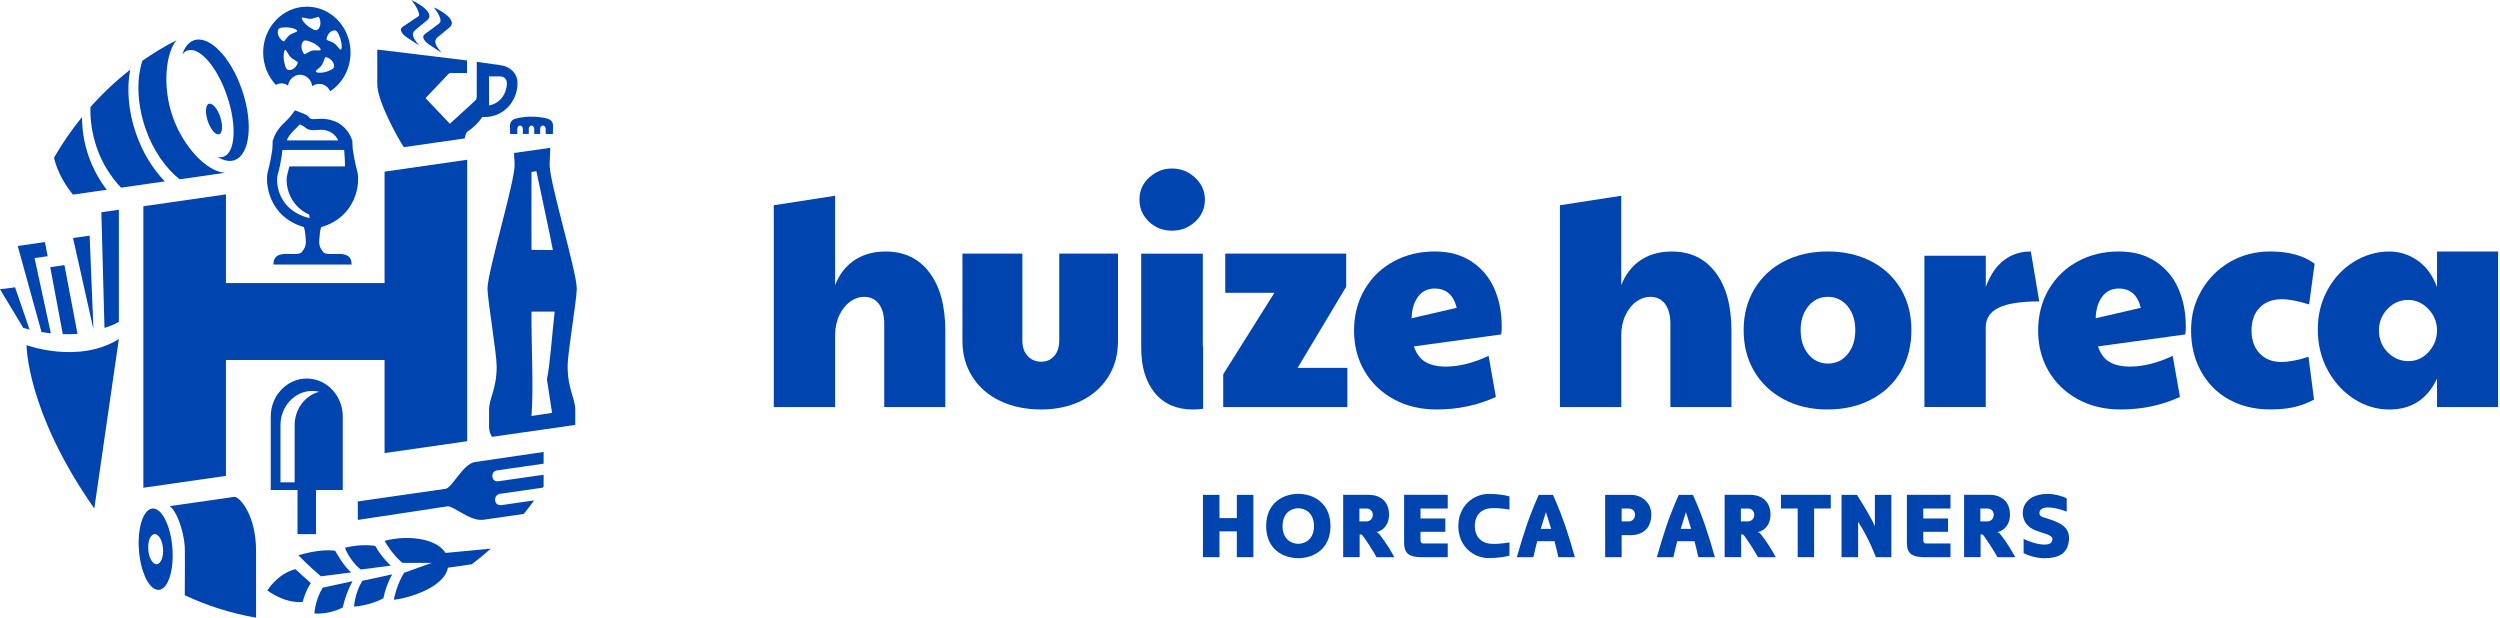 <svg width="902" height="223" viewBox="0 0 902 223" fill="none" xmlns="http://www.w3.org/2000/svg">
<g clip-path="url(#clip0_13_62)">
<path d="M168.554 159.187V116.614V57.64L138.754 61.92V102.12H81.522V70.134L51.722 74.414V175.974L81.522 171.694V129.881H138.754V163.467L168.554 159.187Z" fill="#0044B0"/>
<path d="M114.018 192.721V176.801H123.665V150.254C123.665 142.734 117.816 136.574 110.676 136.574C103.536 136.574 97.688 142.734 97.688 150.254V176.801H107.334V192.721H114.031H114.018ZM106.309 153.414V174.014H101.195V153.414C101.195 146.614 106.347 141.054 112.638 141.054C113.512 141.054 114.373 141.161 115.196 141.361C110.119 142.627 106.309 147.561 106.309 153.414Z" fill="#0044B0"/>
<path d="M120.626 43.72C118.841 43.014 116.727 42.68 114.284 42.92C110.638 43.267 112.562 42.214 109.765 41.107C109.284 40.92 108.815 40.72 108.347 40.547L106.423 39.813L105.309 41.294C104.372 42.547 103.638 43.24 102.866 43.987C101.967 44.853 101.03 45.747 99.979 47.347C99.118 48.64 98.663 50 98.46 50.654H98.384C98.384 50.76 98.384 50.867 98.384 50.96C98.384 50.987 98.371 51.014 98.371 51.027H98.384C98.371 52.054 98.308 53.054 98.232 54.067C97.941 56.08 97.447 58.84 96.637 61.92C95.549 66.054 96.903 78.187 109.638 81.934C109.98 82.88 110.17 84.214 110.334 86.574C110.461 88.414 110.031 89.534 108.917 90.934C107.182 93.094 98.65 89.054 98.65 95.454H126.867C126.867 89.067 118.322 93.094 116.601 90.934C115.487 89.52 115.056 88.427 115.183 86.574C115.348 84.227 115.537 82.894 115.867 81.947C128.652 78.227 130.007 66.067 128.918 61.92C128.007 58.494 127.513 55.494 127.235 53.44C127.184 52.64 127.146 51.854 127.133 51.04H127.197C127.197 51.04 127.159 50.92 127.133 50.854C127.133 50.787 127.133 50.72 127.133 50.654H127.07C125.158 45.04 120.652 43.72 120.652 43.72H120.626ZM104.182 49.267C105.005 48.027 105.676 47.387 106.511 46.574C107.018 46.093 107.562 45.56 108.17 44.88C111.056 46.027 110.081 47.334 114.841 46.867C118.93 46.48 121.107 48.68 122.032 50.654H103.473C103.65 50.227 103.866 49.733 104.182 49.267ZM124.462 58.547C124.475 59.04 124.475 59.534 124.462 60.04H104.448C104.448 60.04 104.448 60.134 104.448 60.187H104.359C104.169 61.04 103.954 61.947 103.676 62.907C102.853 65.814 103.676 73.774 111.575 77.467L111.714 78.707C100.473 76.014 99.308 66.2 100.232 62.894C101.612 57.974 101.891 54.094 101.891 54.094L102.22 54.227C102.22 54.227 102.22 54.134 102.22 54.094H124.171C124.285 55.56 124.412 57.187 124.449 58.534L124.462 58.547Z" fill="#0044B0"/>
<path d="M167.693 49.907C167.744 49.6 167.959 47.947 168.757 47.413C170.82 46.04 172.618 44.267 174.048 42.2H175.099C181.505 42.2 186.72 36.707 186.72 29.96C186.72 26.413 183.973 23.973 180.618 23.533L172.023 22.32L171.997 35.014C171.997 35.467 171.833 35.907 171.529 36.227L162.313 44.654L153.528 35.4L161.68 26.814C161.984 26.494 162.402 26.307 162.832 26.32L168.491 26.373V21.813L136.121 17.88V30.307C136.121 36.467 143.236 49.307 145.704 53.094L167.693 49.934V49.907ZM176.441 27.573H180.618C181.859 27.573 182.872 28.64 182.872 29.947C182.872 34.04 180.163 37.427 176.441 38.027V27.56V27.573Z" fill="#0044B0"/>
<path d="M184.011 45.267V45.694C184.011 45.76 184.049 48.347 184.049 48.347H186.606L186.644 48.334V46.467C186.644 45.827 187.1 45.294 187.644 45.294C188.189 45.294 188.644 45.813 188.644 46.467V48.334H190.784V46.467C190.784 45.827 191.227 45.32 191.759 45.307C192.303 45.32 192.746 45.84 192.746 46.467V48.334H194.885V46.467C194.885 45.827 195.341 45.294 195.885 45.294C196.43 45.294 196.885 45.813 196.885 46.467V48.334H196.923L199.481 48.347C199.481 48.347 199.519 45.76 199.519 45.694V45.267C199.519 44.334 199.038 43.52 198.341 43.173C197.974 42.8 195.177 42.093 191.759 42.093C188.353 42.093 185.556 42.8 185.176 43.173C184.479 43.52 183.998 44.334 183.998 45.267H184.011Z" fill="#0044B0"/>
<path d="M146.983 13.613L151.3 16.453C148.781 13.573 148.35 12.107 149.806 10.853C151.249 9.6 154.148 7.28 154.148 7.28C157.655 4.24 148.439 0.013 148.439 0.013C150.793 3.013 151.198 4.627 151.224 5.32C151.236 5.613 151.009 5.853 150.73 6.04C149.578 6.8 146.464 8.84 145.363 9.613C143.097 11.2 146.996 13.627 146.996 13.627L146.983 13.613Z" fill="#0044B0"/>
<path d="M158.92 7.707C158.883 8.067 158.629 8.32 158.414 8.48C157.414 9.24 154.54 11.427 153.414 12.213C151.148 13.8 155.047 16.227 155.047 16.227L159.364 19.067C156.844 16.187 156.414 14.72 157.87 13.467C159.313 12.213 162.212 9.893 162.212 9.893C165.744 6.733 156.503 2.627 156.503 2.627C158.731 5.453 159.009 7 158.933 7.707H158.92Z" fill="#0044B0"/>
<path d="M101.536 30.08C102.422 30.08 103.245 30.373 103.916 30.88C104.258 28.667 106.068 26.973 108.271 26.973C110.474 26.973 112.385 28.773 112.651 31.093C113.36 30.573 114.221 30.267 115.158 30.267C116.917 30.267 118.436 31.36 119.145 32.934C123.551 30 126.475 24.84 126.475 18.96C126.475 9.813 119.424 2.4 110.714 2.4C102.005 2.4 94.954 9.813 94.954 18.96C94.954 23.52 96.713 27.64 99.549 30.64C100.131 30.307 100.802 30.093 101.524 30.093L101.536 30.08ZM119.854 11.147C121.525 10.44 121.981 11.853 122.69 13.627C123.411 15.4 123.652 19.027 122.437 17.573C120.664 15.467 120.69 15.52 117.93 14.44C117.563 14.293 118.183 11.84 119.854 11.133V11.147ZM117.284 20.72C117.424 20.333 119.74 21.16 120.386 22.96C121.031 24.76 119.69 25.16 117.993 25.8C116.297 26.44 112.866 26.48 114.259 25.28C116.284 23.547 116.221 23.573 117.284 20.72ZM109.537 6.373C112.119 6.987 112.069 6.947 114.854 6.08C115.234 5.96 116.12 8.373 115.208 10C114.297 11.627 113.132 10.76 111.562 9.76C109.993 8.76 107.752 5.947 109.524 6.373H109.537ZM108.917 15.773C109.512 13.973 110.803 14.6 112.512 15.267C114.221 15.933 116.93 18.24 115.12 18.187C112.486 18.107 112.55 18.133 109.98 19.56C109.638 19.747 108.322 17.573 108.917 15.773ZM104.942 25.227C103.182 25.627 102.954 24.16 102.524 22.293C102.093 20.413 102.422 16.813 103.397 18.453C104.815 20.84 104.802 20.773 107.372 22.32C107.714 22.533 106.714 24.827 104.942 25.227ZM103.334 9.867C105.144 9.813 108.448 10.88 106.765 11.56C104.321 12.547 104.385 12.533 102.536 14.893C102.283 15.213 100.308 13.693 100.207 11.773C100.106 9.853 101.511 9.92 103.334 9.867Z" fill="#0044B0"/>
<path d="M33.708 118.774L32.341 85.014L26.353 85.867L33.708 118.774Z" fill="#0044B0"/>
<path d="M9.58 124.521C9.58 124.521 9.504 148.521 34.025 183.467L42.886 122.334C28.252 131.427 9.592 124.534 9.592 124.534L9.58 124.521Z" fill="#0044B0"/>
<path d="M5.428 103.667L0.009 104.36L8.403 118.307C9.124 118.534 9.415 118.601 10.668 118.907L5.44 103.667H5.428Z" fill="#0044B0"/>
<path d="M18.34 120.254L12.466 93.107L17.201 92.44L16.201 87.334L6.39 88.747L14.973 119.801C16.023 119.974 17.15 120.134 18.34 120.267V120.254Z" fill="#0044B0"/>
<path d="M27.961 120.454L23.252 95.654L18.125 96.387L22.657 120.561C24.366 120.614 26.138 120.587 27.961 120.454Z" fill="#0044B0"/>
<path d="M37.683 118.307C39.81 117.654 40.81 117.254 42.886 116.147V75.667L36.569 76.587L37.696 118.307H37.683Z" fill="#0044B0"/>
<path d="M204.785 132.214C204.785 127.507 208.102 107.974 208.102 104.16C208.102 97.947 198.037 65.107 198.303 59.214C198.303 59.214 198.481 55.574 198.531 53.334L185.442 55.2C185.518 57.014 185.682 59.2 185.682 59.2C185.948 65.094 175.884 97.934 175.884 104.147C175.884 107.96 179.201 127.507 179.201 132.201C179.201 140.427 176.454 143.641 176.454 147.934V154.067C176.454 155.267 176.859 156.681 177.53 157.614L207.557 153.307V147.934C207.557 143.641 204.81 140.427 204.81 132.201L204.785 132.214ZM191.771 62.027L193.531 61.774C193.531 61.774 198.911 87.014 199.493 90.227C199.493 90.227 191.784 90.16 191.771 90.134C191.771 90.134 191.721 62.707 191.771 62.04V62.027ZM199.177 148.974L191.771 150.081C192.556 139.081 191.657 124.414 191.771 112.414H200.126C199.202 120.547 198.443 131.774 197.329 136.881L199.189 148.974H199.177Z" fill="#0044B0"/>
<path d="M26.341 70.214L38.519 68.467C35.886 65.094 33.493 60.76 31.898 56.147C30.328 51.6 29.607 46.787 29.581 42.24C25.86 46.813 22.467 51.707 19.492 56.894C19.695 57.76 19.922 58.614 20.226 59.48C21.695 63.747 24.024 67.4 26.341 70.227V70.214Z" fill="#0044B0"/>
<path d="M64.799 64.694L81.218 62.334C74.509 62 65.977 52.76 62.242 41.934C58.508 31.107 59.824 18.907 63.711 14.493C59.419 16.68 55.305 19.173 51.368 21.92C49.203 28.534 49.418 37.48 52.52 46.453C55.242 54.334 59.913 60.814 64.799 64.694Z" fill="#0044B0"/>
<path d="M49.064 48.173C46.279 40.107 45.684 31.987 46.962 25.16C41.797 29.187 37 33.707 32.632 38.64C32.48 43.28 33.227 48.373 34.974 53.467C36.936 59.16 40.266 64.12 43.671 67.707L59.482 65.44C55.267 61.174 51.444 55.054 49.064 48.16V48.173Z" fill="#0044B0"/>
<path d="M67.508 18.253C71.787 16.613 78.205 23.853 81.851 34.413C85.497 44.974 85.003 54.867 80.725 56.507C80.041 56.774 79.294 56.787 78.522 56.614C80.699 57.987 82.851 58.454 84.737 57.734C90.257 55.614 91.396 44.24 87.282 32.334C83.168 20.413 75.344 12.48 69.825 14.6C67.939 15.32 66.584 17.133 65.749 19.667C66.242 19.013 66.812 18.52 67.496 18.253H67.508Z" fill="#0044B0"/>
<path d="M79.433 42.093C78.395 39.067 76.547 37 75.332 37.467C74.104 37.934 73.965 40.773 75.003 43.787C76.053 46.813 77.889 48.88 79.104 48.413C80.332 47.947 80.471 45.107 79.421 42.093H79.433Z" fill="#0044B0"/>
<path d="M160.693 176.374L129.083 180.921L129.108 187.587L161.478 182.681C163.528 182.427 169.769 188.281 174.453 187.521C175.238 187.387 182.96 186.281 188.973 185.427C190.265 183.841 191.518 182.214 192.721 180.547L180.935 182.241C178.087 182.654 177.783 178.534 180.492 178.147L195.873 175.934C195.961 175.801 196.05 175.667 196.139 175.534V171.294C190.024 172.201 180.542 173.534 179.796 173.641C177.112 174.027 176.897 170.041 179.277 169.721L196.139 167.294V163.067C190.062 163.934 171.466 166.681 171.466 166.681C166.946 167.321 163.225 176.027 160.693 176.387V176.374Z" fill="#0044B0"/>
<path d="M113.449 221.348C113.449 221.348 118.626 221.854 123.677 219.174C124.146 216.854 125.412 212.868 127.197 209.694L116.436 212.028C113.638 216.548 113.449 221.348 113.449 221.348Z" fill="#0044B0"/>
<path d="M96.46 213.028C96.46 213.028 102.524 217.788 109.208 217.188C109.714 215.201 110.6 212.761 112.119 210.374L106.575 205.348C100.08 207.014 96.46 213.028 96.46 213.028Z" fill="#0044B0"/>
<path d="M126.703 206.534C124.044 204.134 122.082 200.761 120.93 198.721C115.335 197.881 107.651 200.347 107.651 200.347C107.651 200.347 111.765 204.601 115.791 207.934L126.69 206.521L126.703 206.534Z" fill="#0044B0"/>
<path d="M127.766 218.881C127.766 218.881 133.273 218.548 138.324 215.868C138.792 213.548 139.716 210.388 141.501 207.228L130.741 209.561C127.943 214.081 127.754 218.881 127.754 218.881H127.766Z" fill="#0044B0"/>
<path d="M130.108 205.481L141.008 204.068C138.349 201.668 136.526 198.988 135.374 196.948C129.779 196.108 124.449 197.641 124.449 197.641C124.449 197.641 126.07 202.134 130.095 205.468L130.108 205.481Z" fill="#0044B0"/>
<path d="M138.78 195.174C138.78 195.174 141.236 199.748 145.135 203.068L155.743 203.094L145.78 206.654C143.021 211.148 142.084 216.388 142.084 216.388C145.109 216.201 159.971 212.828 161.63 204.814L170.225 203.588C172.58 201.801 174.871 199.921 177.074 197.948L160.731 199.494C157.275 193.867 146.033 193.067 138.78 195.161V195.174Z" fill="#0044B0"/>
<path d="M54.988 183.481C51.659 183.774 49.494 190.574 50.14 198.681C50.785 206.774 54.014 213.108 57.343 212.814C60.672 212.521 62.837 205.708 62.191 197.614C61.546 189.521 58.318 183.187 54.988 183.494V183.481ZM56.596 203.561C55.128 203.694 53.735 201.374 53.495 198.374C53.254 195.374 54.254 192.841 55.723 192.707C57.191 192.574 58.584 194.894 58.824 197.894C59.065 200.894 58.065 203.428 56.596 203.548V203.561Z" fill="#0044B0"/>
<path d="M84.56 179.267L61.229 182.614C63.647 184.334 66.166 190.934 66.66 197.081C66.761 198.347 66.698 210.254 66.66 214.761C74.749 218.548 83.37 221.308 92.384 222.841V198.761C92.384 185.734 86.472 179.254 84.56 179.254V179.267Z" fill="#0044B0"/>
<path d="M433.992 91.52H411.75V125.547C411.75 132.401 413.396 137.814 416.675 141.787C419.966 145.761 424.536 147.747 430.41 147.747C431.65 147.747 432.878 147.654 434.081 147.507V125.294C434.056 125.027 433.967 124.827 433.967 124.547V91.507L433.992 91.52ZM431.157 80.027C433.537 77.894 434.727 75.2 434.727 71.96C434.727 68.934 433.549 66.32 431.207 64.12C428.865 61.907 426.08 60.8 422.865 60.8C419.65 60.8 417.054 61.867 414.687 64C412.307 66.134 411.117 68.787 411.117 71.96C411.117 75.134 412.257 77.8 414.523 79.974C416.789 82.147 419.574 83.227 422.865 83.227C426.156 83.227 428.777 82.16 431.157 80.027Z" fill="#0044B0"/>
<path d="M279.17 74.054L301.299 70.627V102.894C302.83 98.987 305.16 95.987 308.274 93.894C311.388 91.8 315.148 90.747 319.553 90.747C326.263 90.747 331.529 93.267 335.339 98.32C339.15 103.36 341.061 110.347 341.061 119.254V146.881H319.034V116.934C319.034 113.774 318.389 111.334 317.097 109.64C315.806 107.947 314.008 107.094 311.692 107.094C310.008 107.094 308.375 107.667 306.767 108.8C305.16 109.947 303.843 111.587 302.83 113.72C301.818 115.854 301.311 118.294 301.311 121.014V146.867H279.183V74.054H279.17Z" fill="#0044B0"/>
<path d="M360.835 144.654C356.531 142.587 353.189 139.681 350.821 135.921C348.442 132.161 347.252 127.894 347.252 123.107V91.507H368.861V122.774C368.861 125.201 369.506 127.107 370.798 128.467C372.089 129.827 373.722 130.507 375.671 130.507C377.621 130.507 379.115 129.827 380.343 128.467C381.571 127.107 382.178 125.214 382.178 122.774V91.507H403.37V123.107C403.37 127.974 402.193 132.254 399.851 135.974C397.509 139.694 394.243 142.587 390.04 144.641C385.849 146.707 381.014 147.734 375.57 147.734C370.127 147.734 365.139 146.707 360.835 144.641V144.654Z" fill="#0044B0"/>
<path d="M441.335 135.041L459.792 105.654H442.069V91.507H485.705V103.44L468.185 132.721H486.123V146.867H441.335V135.041Z" fill="#0044B0"/>
<path d="M502.859 144.041C498.352 141.574 494.833 138.187 492.313 133.881C489.794 129.574 488.541 124.694 488.541 119.241C488.541 113.787 489.832 108.667 492.427 104.32C495.01 99.974 498.516 96.627 502.922 94.267C507.327 91.907 512.226 90.734 517.606 90.734C522.987 90.734 527.202 91.934 530.873 94.32C534.545 96.72 537.292 99.96 539.102 104.04C540.925 108.134 541.824 112.707 541.824 117.801C541.824 119.121 541.748 120.081 541.608 120.667L510.138 124.974C510.973 127.547 512.34 129.414 514.226 130.547C516.113 131.694 518.594 132.267 521.67 132.267C526.43 132.267 531.57 130.974 537.089 128.401L539.709 143.201C533.203 146.227 526.075 147.734 518.315 147.734C512.505 147.734 507.353 146.507 502.846 144.027L502.859 144.041ZM525.569 111.067C524.455 106.427 521.797 104.107 517.594 104.107C515.075 104.107 513.087 105.107 511.619 107.094C510.15 109.08 509.378 111.667 509.315 114.827L525.569 111.067Z" fill="#0044B0"/>
<path d="M562.813 74.054L584.941 70.627V102.894C586.473 98.987 588.802 95.987 591.916 93.894C595.03 91.8 598.79 90.747 603.195 90.747C609.905 90.747 615.171 93.267 618.981 98.32C622.792 103.36 624.703 110.347 624.703 119.254V146.881H602.676V116.934C602.676 113.774 602.031 111.334 600.74 109.64C599.448 107.947 597.651 107.094 595.334 107.094C593.65 107.094 592.017 107.667 590.41 108.8C588.802 109.947 587.485 111.587 586.473 113.72C585.46 115.854 584.954 118.294 584.954 121.014V146.867H562.825V74.054H562.813Z" fill="#0044B0"/>
<path d="M643.629 144.094C639.046 141.667 635.476 138.294 632.932 133.987C630.375 129.681 629.109 124.721 629.109 119.121C629.109 113.52 630.4 108.574 632.995 104.267C635.578 99.96 639.16 96.627 643.743 94.267C648.326 91.907 653.554 90.734 659.428 90.734C665.302 90.734 670.631 91.934 675.214 94.32C679.796 96.72 683.341 100.054 685.86 104.32C688.379 108.587 689.633 113.534 689.633 119.121C689.633 124.707 688.354 129.787 685.809 134.094C683.252 138.401 679.695 141.761 675.112 144.147C670.53 146.547 665.264 147.734 659.326 147.734C653.389 147.734 648.224 146.521 643.642 144.094H643.629ZM666.605 127.801C668.454 125.561 669.39 122.667 669.39 119.134C669.39 115.6 668.466 112.707 666.605 110.467C664.757 108.227 662.39 107.094 659.529 107.094C656.668 107.094 654.301 108.214 652.452 110.467C650.604 112.72 649.667 115.6 649.667 119.134C649.667 122.667 650.592 125.561 652.452 127.801C654.301 130.054 656.668 131.174 659.529 131.174C662.39 131.174 664.757 130.054 666.605 127.801Z" fill="#0044B0"/>
<path d="M694.342 92.28H716.47V103.547C718.078 99.2 720.268 95.974 723.028 93.88C725.787 91.787 729.028 90.734 732.724 90.734L735.763 108.747C729.117 108.747 724.243 109.507 721.129 111.014C718.014 112.52 716.457 114.894 716.457 118.134V146.854H694.329V92.28H694.342Z" fill="#0044B0"/>
<path d="M749.675 144.041C745.168 141.574 741.649 138.187 739.13 133.881C736.611 129.574 735.358 124.694 735.358 119.241C735.358 113.787 736.649 108.667 739.244 104.32C741.826 99.974 745.333 96.627 749.738 94.267C754.144 91.907 759.043 90.734 764.423 90.734C769.803 90.734 774.019 91.934 777.69 94.32C781.361 96.72 784.108 99.96 785.918 104.04C787.729 108.12 788.64 112.707 788.64 117.801C788.64 119.121 788.564 120.081 788.425 120.667L756.954 124.974C757.79 127.547 759.157 129.414 761.043 130.547C762.929 131.694 765.411 132.267 768.487 132.267C773.247 132.267 778.386 130.974 783.906 128.401L786.526 143.201C780.019 146.227 772.892 147.734 765.132 147.734C759.321 147.734 754.169 146.507 749.662 144.027L749.675 144.041ZM772.386 111.067C771.272 106.427 768.613 104.107 764.41 104.107C761.891 104.107 759.904 105.107 758.435 107.094C756.967 109.08 756.195 111.667 756.131 114.827L772.386 111.067Z" fill="#0044B0"/>
<path d="M804.224 144.147C799.92 141.761 796.565 138.387 794.16 134.041C791.742 129.694 790.539 124.761 790.539 119.241C790.539 113.72 791.792 109.12 794.311 104.774C796.831 100.427 800.249 97 804.591 94.494C808.92 91.987 813.756 90.734 819.06 90.734C825.846 90.734 831.188 92.214 835.112 95.147L833.125 109.84C829.137 108.587 825.846 107.96 823.263 107.96C819.908 107.96 817.25 108.974 815.288 111C813.326 113.027 812.351 115.774 812.351 119.227C812.351 122.681 813.326 125.454 815.288 127.507C817.25 129.574 819.832 130.601 823.048 130.601C825.846 130.601 829.137 129.974 832.909 128.721L834.897 144.187C832.517 145.441 830.112 146.347 827.656 146.894C825.213 147.441 822.339 147.721 819.06 147.721C813.465 147.721 808.515 146.521 804.224 144.134V144.147Z" fill="#0044B0"/>
<path d="M849.328 143.934C845.379 141.387 842.214 137.934 839.834 133.547C837.454 129.161 836.264 124.281 836.264 118.907C836.264 113.534 837.454 108.8 839.834 104.494C842.214 100.187 845.391 96.814 849.379 94.387C853.367 91.96 857.595 90.747 862.076 90.747C865.709 90.747 869.089 91.814 872.204 93.947C875.318 96.08 877.672 99.294 879.28 103.56V90.747H901.307V146.867H879.28V136.587C875.786 144.027 870.051 147.747 862.076 147.747C857.531 147.747 853.278 146.481 849.328 143.934ZM876.077 127.147C878.077 125.054 879.141 122.561 879.28 119.694V118.814C879.141 115.867 878.039 113.36 875.976 111.307C873.913 109.24 871.545 108.214 868.899 108.214C865.963 108.214 863.456 109.307 861.405 111.467C859.342 113.64 858.316 116.241 858.316 119.254C858.316 122.267 859.367 124.961 861.469 127.094C863.57 129.227 866.051 130.294 868.912 130.294C871.773 130.294 874.102 129.241 876.103 127.147H876.077Z" fill="#0044B0"/>
<path d="M434.018 201.028V178.547H439.993V186.934H446.247V178.547H452.222V201.028H446.247V191.721H439.993V201.028H434.018Z" fill="#0044B0"/>
<path d="M468.413 201.388C463.02 201.388 456.83 198.228 456.83 189.801C456.83 181.374 463.02 178.187 468.413 178.187C473.806 178.187 480.034 181.387 480.034 189.801C480.034 198.214 473.78 201.388 468.413 201.388ZM468.413 183.374C465.78 183.374 462.742 185.174 462.742 189.801C462.742 194.428 465.78 196.201 468.413 196.201C471.046 196.201 474.084 194.441 474.084 189.801C474.084 185.161 471.021 183.374 468.413 183.374Z" fill="#0044B0"/>
<path d="M496.618 191.988C497.263 192.121 497.795 192.867 497.858 192.961C499.871 195.574 501.732 198.508 503.061 201.028H496.643C495.529 198.974 493.541 195.868 492.022 193.747C491.807 193.454 491.465 192.827 491.035 192.827H490.566V201.014H484.617V178.534H493.908C497.909 178.534 501.162 180.881 501.162 185.641C501.162 189.654 498.681 191.587 496.605 191.974L496.618 191.988ZM493.111 188.107C494.225 188.107 495.314 187.187 495.314 185.761C495.314 184.334 494.263 183.481 493.111 183.481H490.478V188.121H493.111V188.107Z" fill="#0044B0"/>
<path d="M512.518 194.827C512.518 195.508 512.733 196.094 513.568 196.094H522.341V201.028H512.429C508.429 200.894 506.631 199.721 506.606 195.868V178.534H522.341V183.467H512.518V187.054H521.468V191.881H512.518V194.814V194.827Z" fill="#0044B0"/>
<path d="M537.127 178.187C540.013 178.187 543.014 178.614 544.621 179.107V183.841C540.596 183.254 539.823 183.347 538.583 183.347C534.494 183.347 532.139 185.801 532.101 189.747C532.127 193.694 534.481 196.214 538.583 196.214C539.823 196.214 540.596 196.307 544.621 195.721V200.454C543.014 200.948 540.001 201.361 537.127 201.361C531.734 201.361 526.164 197.214 526.164 189.814C526.164 182.414 531.747 178.201 537.127 178.201V178.187Z" fill="#0044B0"/>
<path d="M562.256 201.028C561.787 199.001 561.357 197.108 560.863 195.254H554.635C554.141 197.108 553.711 199.001 553.242 201.028H547.292C549.406 193.587 551.381 187.027 555.192 178.547H560.306C564.116 187.027 566.104 193.587 568.205 201.028H562.256ZM555.875 190.814H559.66C559.103 188.921 558.483 186.961 557.774 184.774C557.065 186.961 556.445 188.921 555.888 190.814H555.875Z" fill="#0044B0"/>
<path d="M585.093 193.067V201.028H579.143V178.547H588.815C591.726 178.547 595.79 180.894 595.79 185.654C595.79 191.827 591.106 193.067 588.701 193.067H585.105H585.093ZM587.726 188.107C588.84 188.107 589.929 187.187 589.929 185.761C589.929 184.334 588.878 183.481 587.726 183.481H585.093V188.121H587.726V188.107Z" fill="#0044B0"/>
<path d="M612.766 201.028C612.297 199.001 611.867 197.108 611.373 195.254H605.145C604.651 197.108 604.221 199.001 603.752 201.028H597.803C599.917 193.587 601.892 187.027 605.702 178.547H610.816C614.627 187.027 616.614 193.587 618.716 201.028H612.766ZM606.386 190.814H610.171C609.614 188.921 608.993 186.961 608.284 184.774C607.576 186.961 606.955 188.921 606.398 190.814H606.386Z" fill="#0044B0"/>
<path d="M634.248 191.988C634.894 192.121 635.426 192.867 635.489 192.961C637.502 195.574 639.363 198.508 640.692 201.028H634.274C633.16 198.974 631.172 195.868 629.653 193.747C629.438 193.454 629.096 192.827 628.666 192.827H628.197V201.014H622.248V178.534H631.539C635.54 178.534 638.793 180.881 638.793 185.641C638.793 189.654 636.312 191.587 634.236 191.974L634.248 191.988ZM630.742 188.107C631.856 188.107 632.945 187.187 632.945 185.761C632.945 184.334 631.894 183.481 630.742 183.481H628.109V188.121H630.742V188.107Z" fill="#0044B0"/>
<path d="M648.604 201.028V183.467H642.566V178.534H660.542V183.467H654.529V201.028H648.617H648.604Z" fill="#0044B0"/>
<path d="M676.454 178.547H682.404V201.028H676.821C676.821 201.028 674.403 194.401 670.403 188.241V201.028H664.428V178.547H670.011C672.517 182.561 675.366 187.254 676.454 189.907V178.547Z" fill="#0044B0"/>
<path d="M693.911 194.827C693.911 195.508 694.127 196.094 694.962 196.094H703.735V201.028H693.823C689.822 200.894 688.025 199.721 687.999 195.868V178.534H703.735V183.467H693.911V187.054H702.861V191.881H693.911V194.814V194.827Z" fill="#0044B0"/>
<path d="M720.648 191.988C721.293 192.121 721.825 192.867 721.888 192.961C723.901 195.574 725.762 198.508 727.091 201.028H720.673C719.559 198.974 717.571 195.868 716.052 193.747C715.837 193.454 715.495 192.827 715.065 192.827H714.596V201.014H708.647V178.534H717.938C721.939 178.534 725.192 180.881 725.192 185.641C725.192 189.654 722.711 191.587 720.635 191.974L720.648 191.988ZM717.141 188.107C718.255 188.107 719.344 187.187 719.344 185.761C719.344 184.334 718.293 183.481 717.141 183.481H714.508V188.121H717.141V188.107Z" fill="#0044B0"/>
<path d="M730.104 194.401C731.99 195.481 735.497 196.494 737.636 196.494C739.307 196.494 740.307 196.041 740.523 194.734C740.738 193.454 738.94 192.841 736.902 192.227L735.168 191.614C729.813 189.987 729.813 185.774 729.813 185.121C729.813 181.134 733.092 178.201 738.889 178.201C740.991 178.201 744.156 178.921 745.675 179.827V184.561C742.447 183.387 740.434 183.094 738.864 183.094C736.725 183.094 735.826 184.014 735.801 185.081C735.801 185.081 735.737 186.161 737.003 186.547L738.117 186.907C743.016 188.467 746.827 189.881 746.485 194.774C746.08 199.894 742.548 201.401 737.649 201.401C735.104 201.401 732.066 200.614 730.117 199.548V194.428L730.104 194.401Z" fill="#0044B0"/>
</g>
<defs>
<clipPath id="clip0_13_62">
<rect width="901.304" height="222.841" fill="white"/>
</clipPath>
</defs>
</svg>
